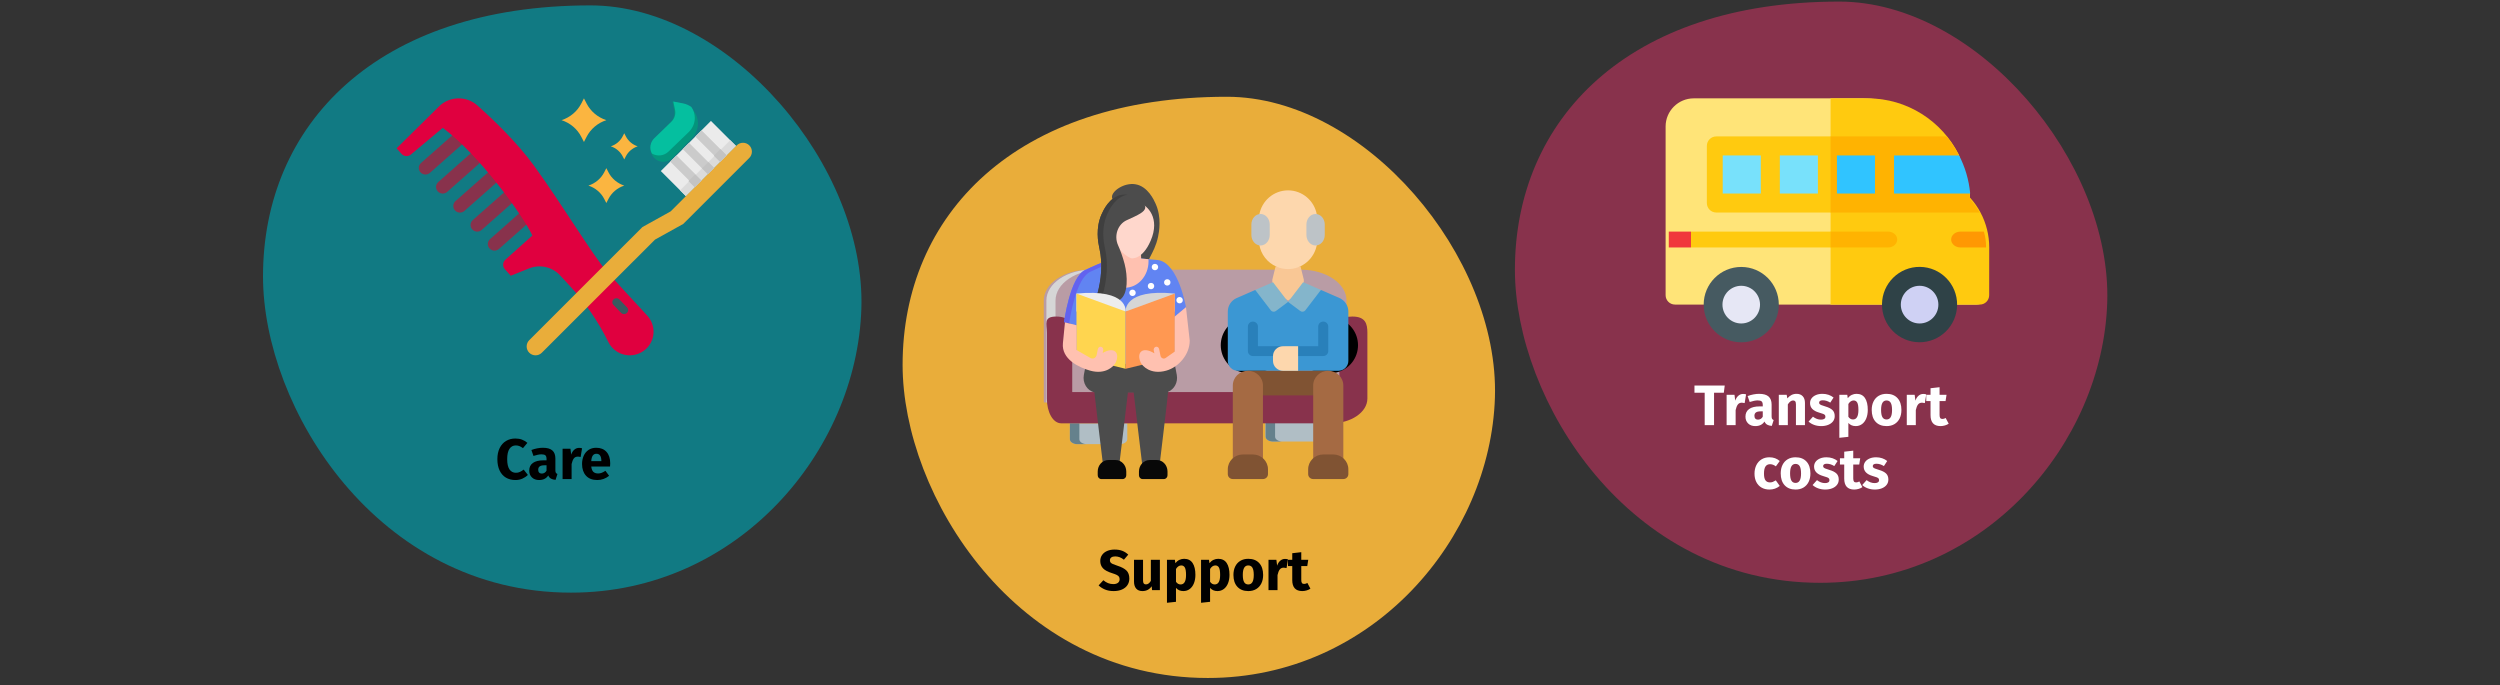 <?xml version="1.0" encoding="UTF-8"?>
<svg xmlns="http://www.w3.org/2000/svg" xmlns:xlink="http://www.w3.org/1999/xlink" width="788px" height="216px" viewBox="0 0 788 216" version="1.1">
  <rect x="0" y="0" width="788" height="216" fill="#333333" stroke="none"/>
  <title>Group 70@2x</title>
  <g id="Page-1" stroke="none" stroke-width="1" fill="none" fill-rule="evenodd">
    <g id="vorlage" transform="translate(-123, -16617)">
      <g id="Group-70" transform="translate(123, 16617.5)">
        <g id="teilstationaere-pflege-kosten">
          <polygon id="Path-Copy" points="0 1.5 786 1.5 786 213.2 0 213.2"></polygon>
          <g id="Group-Copy-3" transform="translate(82.9, 1.2)" fill="#117A83" fill-rule="nonzero">
            <path d="M97.1,185.1 C149.6,185.1 187.1,140.7 188.6,95.7 C190.1,50.7 147.2,0 103.2,0 C35.7,0 0,37.7 0,85.4 C0,126.9 36,185.1 97.1,185.1 Z" id="Path"></path>
          </g>
          <g id="Group-Copy-4" transform="translate(284.5, 30)" fill="#E9AD3A" fill-rule="nonzero">
            <path d="M96.2,183.2 C148.2,183.2 185.3,139.2 186.7,94.8 C188.1,50.4 145.7,0 102.2,0 C35.4,0 0,37.3 0,84.5 C0,125.6 35.7,183.2 96.2,183.2 Z" id="Path"></path>
          </g>
          <g id="Group-Copy-5" transform="translate(477.5, 0)" fill="#88324C" fill-rule="nonzero">
            <path d="M96.2,183.2 C148.2,183.2 185.3,139.2 186.7,94.8 C188.1,50.4 145.7,0 102.2,0 C35.4,0 0,37.3 0,84.5 C0,125.6 35.7,183.2 96.2,183.2 Z" id="Path"></path>
          </g>
          <g id="Group-3-Copy-2" transform="translate(329, 57.5)">
            <g id="Group" transform="translate(0, 27)" fill-rule="nonzero">
              <path d="M95.419,41.866 L0,41.866 L0,9.734 C0,4.358 6.437,0 14.378,0 L81.041,0 C88.982,0 95.419,4.358 95.419,9.734 L95.419,41.866 Z" id="Path" fill="#B99CA5"></path>
              <path d="M18.097,0 L15.218,0 C7.268,0 0.823,4.358 0.823,9.734 L0.823,41.866 L3.702,41.866 L3.702,9.734 C3.702,4.358 10.147,0 18.097,0 Z" id="Path" fill="#D6D6D6"></path>
              <g id="Path" transform="translate(8.226, 48.433)">
                <path d="M15.706,6.567 L2.391,6.567 C1.071,6.567 0,5.87 0,5.009 L0,0 L18.097,0 L18.097,5.009 C18.097,5.87 17.027,6.567 15.706,6.567 Z" fill="#B0BEC5"></path>
                <path d="M2.989,5.009 L2.989,0 L0,0 L0,5.009 C0,5.87 1.071,6.567 2.391,6.567 L5.38,6.567 C4.059,6.567 2.989,5.87 2.989,5.009 Z" fill="#65818C"></path>
              </g>
              <g id="Path" transform="translate(69.919, 47.612)">
                <path d="M15.706,6.567 L2.391,6.567 C1.071,6.567 0,5.89 0,5.054 L0,0.189 L18.097,0.189 L18.097,5.054 C18.097,5.89 17.026,6.567 15.706,6.567 Z" fill="#B0BEC5"></path>
                <path d="M15.706,6.378 L2.391,6.378 C1.071,6.378 0,5.701 0,4.865 L0,0 L18.097,0 L18.097,4.865 C18.097,5.701 17.026,6.378 15.706,6.378 Z" fill="#B0BEC5"></path>
                <path d="M2.989,5.054 L2.989,0.189 L0,0.189 L0,5.054 C0,5.89 1.071,6.567 2.391,6.567 L5.38,6.567 C4.059,6.567 2.989,5.89 2.989,5.054 Z" fill="#65818C"></path>
              </g>
              <path d="M97.269,14.776 C93.145,14.776 93.16,16.489 93.16,19.291 L93.16,38.587 L8.966,38.587 L8.966,19.85 C8.966,17.048 8.056,14.776 3.932,14.776 C-0.193,14.776 0.975,17.048 0.975,19.85 L0.975,40.628 C0.975,44.939 2.893,48.433 5.516,48.433 L90.514,48.433 C96.857,48.433 102,44.939 102,40.628 L102,19.85 C102,17.048 101.394,14.776 97.269,14.776 Z" id="Path" fill="#88324C"></path>
            </g>
            <g id="Group" transform="translate(6, 0)" fill-rule="nonzero">
              <path d="M21.235,8.058 C17.716,6.461 15.579,5.492 15.499,4.14 C15.388,2.248 19.298,-0.511 22.892,0.082 C26.814,0.729 28.761,5.107 29.264,6.239 C31.216,10.629 30.337,15.117 30.029,16.594 C28.809,22.435 25.586,24.362 26.587,27.649 C27.305,30.006 29.438,30.58 29.136,31.847 C28.781,33.342 25.367,34.443 23.401,33.107 C20.829,31.358 21.04,25.642 21.999,21.912 C23.625,15.592 27.886,13.083 26.843,10.717 C26.337,9.573 25.209,9.862 21.235,8.058 L21.235,8.058 Z" id="Path" fill="#4C4C4C"></path>
              <path d="M35.918,60.156 L32.738,43.38 L9.802,43.617 L6.634,60.147 C6.141,62.724 7.692,65.161 9.947,65.652 C9.94,65.956 12.727,89 12.727,89 L17.731,89 C17.731,89 20.513,66.018 20.51,65.744 L22.338,65.744 C22.327,66.08 25.094,89 25.094,89 L30.451,89 C30.451,89 33.224,65.898 33.192,65.477 C35.117,64.726 36.363,62.5 35.918,60.156 Z" id="Path" fill="#4C4C4C"></path>
              <path d="M38.819,38.84 C38.819,38.84 36.479,25.032 30.096,23.979 L17.388,22.823 C17.388,22.823 12.576,24.474 7.011,27.116 C2.219,29.391 0.394,43.546 0.394,43.546 L8.891,45.693 L8.816,56.673 L33.33,56.673 L33.179,43.546 L38.819,38.84 Z" id="Path" fill="#6184F2"></path>
              <path d="M17.584,22.841 L17.388,22.823 C17.388,22.823 12.576,24.474 7.011,27.116 C2.219,29.391 0.394,43.546 0.394,43.546 L2.007,43.954 C2.233,42.339 4.12,29.824 8.601,27.697 C12.353,25.915 15.761,24.585 17.584,23.907 L17.584,22.841 L17.584,22.841 Z" id="Path" fill="#6262EF"></path>
              <g id="Oval" transform="translate(20.97, 25.172)" fill="#FFFFFF">
                <circle cx="11.953" cy="5.837" r="1"></circle>
                <circle cx="6.83" cy="6.998" r="1"></circle>
                <circle cx="8.067" cy="1" r="1"></circle>
                <circle cx="1" cy="9.126" r="1"></circle>
                <circle cx="15.84" cy="11.448" r="1"></circle>
              </g>
              <path d="M24.695,23.487 L24.381,16.301 L17.012,16.301 L16.412,23.172 C15.503,23.505 14.018,24.067 12.206,24.816 C12.33,29.164 15.56,32.652 19.542,32.689 C23.682,32.727 27.013,28.948 27.013,24.414 L27.013,23.699 L24.695,23.487 Z" id="Path" fill="#FFC1B0"></path>
              <path d="M21.524,23.401 C21.524,23.401 15.583,21.254 16.486,13.906 C17.398,6.476 21.825,5.237 24.231,5.98 C26.637,6.723 30.786,10.693 27.69,17.869 C24.983,24.144 21.524,23.401 21.524,23.401 L21.524,23.401 Z" id="Path" fill="#FFD7CC"></path>
              <path d="M20.245,11.361 C23.764,9.764 25.901,8.794 25.98,7.443 C26.092,5.551 22.182,2.791 18.588,3.384 C14.666,4.032 12.719,8.41 12.216,9.542 C10.264,13.932 11.143,18.419 11.451,19.897 C11.484,20.054 11.518,20.211 11.552,20.367 C12.599,25.148 12.138,30.089 10.856,34.801 C10.822,34.927 10.814,35.044 10.839,35.15 C11.195,36.644 16.113,37.745 18.079,36.409 C20.651,34.66 20.44,28.945 19.48,25.214 C18.911,23.001 18.147,20.966 17.394,19.254 C16.079,16.267 17.33,12.685 20.127,11.414 C20.166,11.397 20.205,11.379 20.245,11.361 Z" id="Path" fill="#4C4C4C"></path>
              <path d="M12.606,35.15 C12.581,35.044 12.588,34.927 12.622,34.801 C13.905,30.089 14.366,25.148 13.319,20.367 C13.284,20.211 13.251,20.054 13.218,19.897 C12.909,18.419 12.031,13.932 13.982,9.542 C14.486,8.41 16.433,4.032 20.355,3.384 C20.406,3.376 20.457,3.371 20.508,3.364 C19.874,3.281 19.226,3.279 18.588,3.384 C14.666,4.032 12.719,8.41 12.216,9.542 C10.264,13.932 11.143,18.419 11.451,19.897 C11.484,20.054 11.518,20.211 11.552,20.367 C12.599,25.148 12.138,30.089 10.856,34.801 C10.822,34.927 10.814,35.044 10.839,35.15 C11.116,36.313 14.16,37.238 16.421,36.96 C14.591,36.766 12.815,36.026 12.606,35.15 Z" id="Path" fill="#3F3F3F"></path>
              <g id="Path" transform="translate(4.304, 34.291)">
                <g id="Group" transform="translate(0, 0.015)">
                  <path d="M15.493,5.882 C15.493,5.882 16.543,-1.353 0,0.225 L0,5.882 L15.493,5.882 Z" id="Path" fill="#EDEDED"></path>
                  <polygon id="Path" fill="#FFD54F" points="15.493 23.937 0 20.166 0 0.225 15.493 5.882"></polygon>
                </g>
                <g id="Group" transform="translate(15.493, 0)">
                  <path d="M0.007,5.897 C0.007,5.897 -0.812,-1.397 15.5,0.239 L15.5,5.897 L0.007,5.897 Z" id="Path" fill="#D6D6D6"></path>
                  <polygon id="Path" fill="#FF9852" points="0.007 23.952 15.5 20.18 15.5 0.24 0.007 5.897"></polygon>
                </g>
              </g>
              <path d="M38.819,38.84 L35.296,41.78 L35.285,52.82 L32.389,54.843 C32.077,55.061 31.684,55.082 31.353,54.901 C31.348,54.899 31.343,54.896 31.338,54.893 C31.056,54.739 30.853,54.453 30.784,54.116 L30.357,52.028 C30.255,51.532 29.816,51.21 29.358,51.297 C28.864,51.392 28.545,51.924 28.662,52.458 L28.861,53.371 C25.054,51.033 23.128,53.144 24.547,56.26 C25.045,57.354 27.668,60.223 32.631,58.82 C36.429,57.746 40,53.804 40,49.351 L38.819,38.84 Z" id="Path" fill="#FFC1B0"></path>
              <path d="M12.563,53.252 L12.736,52.458 C12.853,51.924 12.534,51.392 12.039,51.298 C11.582,51.21 11.142,51.532 11.041,52.028 L10.666,53.864 C10.578,54.291 10.32,54.652 9.963,54.849 C9.957,54.852 9.951,54.856 9.946,54.859 C9.563,55.07 9.111,55.065 8.731,54.847 L4.304,52.312 L4.304,44.534 L0.676,43.617 L0.031,50.177 C-0.459,55.159 4.948,57.79 8.59,58.82 C13.553,60.224 16.176,57.354 16.674,56.261 C18.067,53.201 16.233,51.113 12.563,53.252 L12.563,53.252 Z" id="Path" fill="#FFC1B0"></path>
            </g>
            <g id="Group-2" transform="translate(58, 2)">
              <polygon id="Rectangle-path" fill="#88324C" fill-rule="nonzero" points="8.261 62.873 30.565 62.873 30.565 72.8 8.261 72.8"></polygon>
              <polygon id="Shape" fill="#F9C795" fill-rule="nonzero" points="22.932 23.991 23.957 28.127 23.957 31.436 19 34.745 14.043 31.436 14.043 28.127 15.068 23.991"></polygon>
              <path d="M28.087,17.062 C27.326,21.53 23.494,24.802 19,24.818 C17.74,24.819 16.494,24.555 15.341,24.043 C12.472,22.799 10.428,20.169 9.913,17.062 C11.554,16.98 12.844,15.617 12.85,13.96 L12.85,10.857 C12.836,9.203 11.55,7.845 9.913,7.755 C10.659,3.278 14.501,0 19,0 C23.499,0 27.341,3.278 28.087,7.755 C26.446,7.836 25.156,9.2 25.15,10.857 L25.15,13.96 C25.156,15.617 26.446,16.98 28.087,17.062 Z" id="Shape" fill="#FDD7AD" fill-rule="nonzero"></path>
              <path d="M13.217,10.755 L13.217,14.064 C13.212,15.832 11.999,17.286 10.456,17.373 L10.326,17.373 C8.731,17.367 7.44,15.889 7.435,14.064 L7.435,10.755 C7.44,8.929 8.731,7.451 10.326,7.445 L10.456,7.445 C11.995,7.541 13.204,8.99 13.217,10.755 Z" id="Shape" fill="#BDC3C7" fill-rule="nonzero"></path>
              <path d="M30.565,10.755 L30.565,14.064 C30.56,15.889 29.269,17.367 27.674,17.373 L27.544,17.373 C26.001,17.286 24.788,15.832 24.783,14.064 L24.783,10.755 C24.788,8.987 26.001,7.533 27.544,7.445 L27.674,7.445 C29.266,7.459 30.553,8.933 30.565,10.755 Z" id="Shape" fill="#BDC3C7" fill-rule="nonzero"></path>
              <line x1="8.261" y1="48.809" x2="6.609" y2="48.809" id="Shape" stroke="#000000" stroke-width="17.655" stroke-linecap="round" stroke-linejoin="round"></line>
              <line x1="30.565" y1="48.809" x2="32.217" y2="48.809" id="Shape" stroke="#000000" stroke-width="17.655" stroke-linecap="round" stroke-linejoin="round"></line>
              <path d="M17.417,56.875 L3.167,56.875 C1.42,56.87 0.005,55.484 0,53.773 L0,38.184 C0.004,36.347 1.107,34.684 2.818,33.934 L8.645,31.39 L19,35.159 L29.355,31.39 L35.182,33.934 C36.893,34.684 37.996,36.347 38,38.184 L38,53.773 C37.995,55.484 36.58,56.87 34.833,56.875 L17.417,56.875 Z" id="Shape" fill="#3B97D3" fill-rule="nonzero"></path>
              <polygon id="Shape" fill="#805333" fill-rule="nonzero" points="26.917 64.631 11.083 64.631 6.333 56.875 31.667 56.875"></polygon>
              <path d="M17.417,52.222 L7.917,52.222 C7.042,52.222 6.333,51.527 6.333,50.67 L6.333,42.915 C6.333,42.058 7.042,41.364 7.917,41.364 C8.791,41.364 9.5,42.058 9.5,42.915 L9.5,49.119 L17.417,49.119 C18.291,49.119 19,49.814 19,50.67 C19,51.527 18.291,52.222 17.417,52.222 Z" id="Shape" fill="#2980BA" fill-rule="nonzero"></path>
              <path d="M30.083,52.222 L22.167,52.222 C21.292,52.222 20.583,51.527 20.583,50.67 C20.583,49.814 21.292,49.119 22.167,49.119 L28.5,49.119 L28.5,42.915 C28.5,42.058 29.209,41.364 30.083,41.364 C30.958,41.364 31.667,42.058 31.667,42.915 L31.667,50.67 C31.667,51.527 30.958,52.222 30.083,52.222 Z" id="Shape" fill="#2980BA" fill-rule="nonzero"></path>
              <path d="M22.167,49.119 L22.167,56.875 L17.417,56.875 C15.67,56.87 14.255,55.484 14.25,53.773 L14.25,52.222 C14.255,50.51 15.67,49.124 17.417,49.119 L22.167,49.119 Z" id="Shape" fill="#FDD7AD" fill-rule="nonzero"></path>
              <path d="M11.083,61.528 L11.083,85.99 C10.217,85.219 9.087,84.793 7.917,84.795 L4.75,84.795 C3.579,84.793 2.45,85.219 1.583,85.99 L1.583,61.528 C1.583,58.958 3.71,56.875 6.333,56.875 C8.957,56.875 11.083,58.958 11.083,61.528 Z" id="Shape" fill="#A56A43" fill-rule="nonzero"></path>
              <path d="M36.417,61.528 L36.417,85.99 C35.55,85.219 34.421,84.793 33.25,84.795 L30.083,84.795 C28.913,84.793 27.783,85.219 26.917,85.99 L26.917,61.528 C26.917,58.958 29.043,56.875 31.667,56.875 C34.29,56.875 36.417,58.958 36.417,61.528 Z" id="Shape" fill="#A56A43" fill-rule="nonzero"></path>
              <path d="M12.667,87.898 L12.667,89.449 C12.667,90.306 11.958,91 11.083,91 L1.583,91 C0.709,91 0,90.306 0,89.449 L0,87.898 C0.01,85.332 2.131,83.254 4.75,83.244 L7.917,83.244 C10.536,83.254 12.657,85.332 12.667,87.898 Z" id="Shape" fill="#805333" fill-rule="nonzero"></path>
              <path d="M38,87.898 L38,89.449 C38,90.306 37.291,91 36.417,91 L26.917,91 C26.042,91 25.333,90.306 25.333,89.449 L25.333,87.898 C25.343,85.332 27.464,83.254 30.083,83.244 L33.25,83.244 C35.869,83.254 37.99,85.332 38,87.898 Z" id="Shape" fill="#805333" fill-rule="nonzero"></path>
              <path d="M19,35.159 L15.152,38.029 C14.658,38.401 13.95,38.31 13.569,37.827 L8.645,31.39 L14.25,28.955 L19,35.159 Z" id="Shape" fill="#84B5CB" fill-rule="nonzero"></path>
              <path d="M29.355,31.39 L24.431,37.827 C24.05,38.31 23.342,38.401 22.848,38.029 L19,35.159 L23.75,28.955 L29.355,31.39 Z" id="Shape" fill="#84B5CB" fill-rule="nonzero"></path>
            </g>
            <path d="M26,90.6 L26,91.8 C26,92.463 25.496,93 24.875,93 L18.125,93 C17.504,93 17,92.463 17,91.8 L17,90.6 C17.007,88.615 18.514,87.007 20.375,87 L22.625,87 C24.486,87.007 25.993,88.615 26,90.6 Z" id="Shape-Copy" fill="#080808" fill-rule="nonzero"></path>
            <path d="M39,90.6 L39,91.8 C39,92.463 38.496,93 37.875,93 L31.125,93 C30.504,93 30,92.463 30,91.8 L30,90.6 C30.007,88.615 31.514,87.007 33.375,87 L35.625,87 C37.486,87.007 38.993,88.615 39,90.6 Z" id="Shape-Copy-2" fill="#080808" fill-rule="nonzero"></path>
          </g>
          <g id="hair-comb-copy-2" transform="translate(125, 30.5)" fill-rule="nonzero">
            <g id="Group" transform="translate(7, 10)" fill="#88324C">
              <path d="M37,27.091 L25.267,37.471 C24.4,38.236 23.069,38.163 22.294,37.307 C21.92,36.896 21.728,36.355 21.759,35.803 C21.789,35.252 22.041,34.735 22.457,34.367 L34.19,23.987 L37,27.091 Z" id="Path"></path>
              <path d="M31.56,21.094 L19.828,31.473 C19.411,31.842 18.864,32.032 18.305,32.002 C17.747,31.971 17.224,31.723 16.851,31.312 C16.074,30.455 16.148,29.139 17.015,28.372 L28.75,17.992 L31.56,21.094 Z" id="Path"></path>
              <path d="M26.122,15.1 L14.39,25.48 C13.523,26.247 12.19,26.174 11.414,25.318 C10.637,24.461 10.711,23.145 11.578,22.378 L23.31,11.998 L26.122,15.1 Z" id="Path"></path>
              <path d="M20.683,9.099 L8.953,19.479 C8.086,20.246 6.753,20.173 5.977,19.317 C5.2,18.461 5.274,17.144 6.14,16.377 L17.873,5.997 L20.683,9.099 Z" id="Path"></path>
              <path d="M15.245,3.101 L3.514,13.481 C3.098,13.85 2.55,14.04 1.992,14.01 C1.434,13.979 0.911,13.731 0.538,13.32 C-0.239,12.463 -0.166,11.147 0.701,10.38 L12.434,0 L15.245,3.101 Z" id="Path"></path>
            </g>
            <path d="M79.013,68.476 C74.801,63.926 69.195,57.862 66.56,54.917 C62.038,49.853 52.114,33.308 43.247,21.13 C38.063,14.009 30.702,6.91 25.483,2.247 C21.997,-0.862 16.695,-0.729 13.368,2.55 L0,15.749 L1.574,17.504 C2.334,18.352 3.629,18.446 4.503,17.716 L14.559,9.297 C25.708,17.521 39.443,36.274 42.804,43.232 L34.291,50.859 C33.873,51.233 33.621,51.758 33.591,52.317 C33.56,52.877 33.753,53.426 34.127,53.843 L35.985,55.918 L41.76,53.6 C45.169,52.237 49.065,53.117 51.558,55.812 L54.643,59.158 C59.508,64.431 63.588,70.378 66.757,76.815 C67.781,78.882 69.697,80.365 71.954,80.839 C74.211,81.313 76.561,80.726 78.33,79.245 C79.896,77.937 80.856,76.044 80.985,74.007 C81.114,71.971 80.401,69.971 79.013,68.476 Z" id="Path" fill="#E0003F"></path>
            <path d="M71.702,68 C71.339,68 70.993,67.855 70.748,67.599 L68.364,65.115 C68.037,64.789 67.919,64.318 68.056,63.885 C68.194,63.452 68.564,63.124 69.025,63.028 C69.486,62.933 69.964,63.084 70.275,63.425 L72.656,65.905 C73.006,66.269 73.098,66.798 72.891,67.252 C72.684,67.706 72.218,68 71.702,68 L71.702,68 Z" id="Path" fill="#385B60"></path>
          </g>
          <g id="van-copy-2" transform="translate(525, 30.5)" fill-rule="nonzero">
            <path d="M94.759,29.545 C94.81,30.117 94.847,30.694 94.869,31.275 C97.502,34.121 99.377,37.609 100.314,41.364 C100.765,43.166 101,45.027 101,46.91 L101,47.273 L100.988,62.049 C100.986,63.68 99.663,65 98.029,65 L2.959,65 C1.326,65 0,63.678 0,62.045 L0,8.864 C0,3.977 3.983,0 8.877,0 L62.348,0 C74.912,0 85.921,7.182 91.332,17.727 L94.759,29.545 Z" id="Path" fill="#FFE478"></path>
            <path d="M102,46.91 L102,47.273 L101.988,62.049 C101.986,63.68 100.676,65 99.059,65 L52,65 L52,0 L63.73,0 C76.17,0 87.07,7.182 92.428,17.727 L95.82,29.545 C95.871,30.117 95.908,30.694 95.93,31.275 C98.537,34.121 100.393,37.609 101.32,41.364 C101.768,43.166 102,45.027 102,46.91 Z" id="Path" fill="#FFCA0F"></path>
            <g id="Group" transform="translate(12, 53.003)">
              <ellipse id="Oval" fill="#465A61" cx="11.84" cy="12.017" rx="11.84" ry="11.879"></ellipse>
              <ellipse id="Oval" fill="#E6E7F5" cx="11.84" cy="12.017" rx="5.919" ry="5.939"></ellipse>
              <ellipse id="Oval" fill="#2F4247" transform="translate(68.044, 11.997) rotate(-89.427) translate(-68.044, -11.997) " cx="68.044" cy="11.997" rx="11.879" ry="11.84"></ellipse>
              <path d="M68.056,17.957 C64.792,17.957 62.137,15.292 62.137,12.017 C62.137,8.742 64.792,6.078 68.056,6.078 C71.32,6.078 73.976,8.742 73.976,12.017 C73.976,15.292 71.32,17.957 68.056,17.957 Z" id="Path" fill="#CFD1F4"></path>
            </g>
            <path d="M92.388,17.997 C91.302,15.852 89.991,13.843 88.486,12 L15.962,12 C14.327,12 13,13.343 13,14.999 L13,32.99 C13,34.647 14.327,35.988 15.962,35.988 L33.536,35.988 C33.601,35.994 33.667,36 33.734,36 C33.801,36 33.866,35.994 33.931,35.988 L99,35.988 C98.141,34.467 97.112,33.041 95.929,31.746 C95.907,31.156 95.87,30.573 95.819,29.991 L92.388,17.997 Z" id="Path" fill="#FFCA0F"></path>
            <path d="M99,36 L52,36 L52,12 L88.594,12 C90.084,13.844 91.381,15.854 92.456,18 L95.851,30 C95.902,30.582 95.939,31.166 95.961,31.756 C97.131,33.052 98.15,34.478 99,36 Z" id="Path" fill="#FFB301"></path>
            <path d="M96,30 L72,30 L72,18 L92.509,18 C93.435,19.797 94.2,21.69 94.785,23.661 C95.39,25.698 95.802,27.818 96,30 Z" id="Path" fill="#30C4FF"></path>
            <polygon id="Path" fill="#78E1FB" points="18 18 30 18 30 30 18 30"></polygon>
            <polygon id="Path" fill="#78E1FB" points="36 18 48 18 48 30 36 30"></polygon>
            <polygon id="Path" fill="#30C4FF" points="54 18 66 18 66 30 54 30"></polygon>
            <path d="M101,46.693 L101,47 L92.946,47 C91.32,47 90,45.882 90,44.5 C90,43.12 91.32,42 92.946,42 L100.317,42 C100.766,43.525 101,45.1 101,46.693 Z" id="Path" fill="#FF9803"></path>
            <polygon id="Path" fill="#F0373C" points="1 42 8 42 8 47 1 47"></polygon>
            <path d="M69.057,42 L8,42 L8,47 L69.057,47 C70.682,47 72,45.881 72,44.5 C72,43.119 70.682,42 69.057,42 Z" id="Path" fill="#FFCA0F"></path>
            <path d="M73,44.5 C73,45.88 71.715,47 70.128,47 L52,47 L52,42 L70.128,42 C71.715,42 73,43.12 73,44.5 Z" id="Path" fill="#FFB301"></path>
          </g>
          <g id="toothbrush-copy-2" transform="translate(166, 30.5)" fill-rule="nonzero">
            <polygon id="Path" fill="#EBEBEB" transform="translate(54.143, 18.969) rotate(-45) translate(-54.143, -18.969) " points="42.972 13.371 65.314 13.371 65.314 24.566 42.972 24.566"></polygon>
            <polygon id="Path" fill="#DBDBDB" transform="translate(57.177, 22.004) rotate(-45) translate(-57.177, -22.004) " points="46.007 20.698 68.348 20.698 68.348 23.309 46.007 23.309"></polygon>
            <polygon id="Path" fill="#DBDBDB" points="63 17.923 60.923 20 59 18.075 61.075 16"></polygon>
            <path d="M70.179,18.782 L49.372,39.578 L40.454,44.529 L4.784,80.18 C3.69,81.273 1.915,81.273 0.821,80.18 C0.295,79.654 0,78.942 0,78.199 C0,77.456 0.295,76.744 0.821,76.218 L36.491,40.568 L45.408,35.617 L66.216,14.82 C66.741,14.295 67.454,14 68.197,14 C68.941,14 69.654,14.295 70.179,14.82 C70.705,15.346 71,16.058 71,16.801 C71,17.544 70.705,18.256 70.179,18.782 Z" id="Path" fill="#E9AD3A"></path>
            <polygon id="Path" fill="#CBCBCB" transform="translate(58.085, 15.011) rotate(-45) translate(-58.085, -15.011) " points="56.688 9.426 59.481 9.426 59.481 20.596 56.688 20.596"></polygon>
            <polygon id="Path" fill="#C3C3C3" points="63 17.923 60.923 20 59 18.075 61.075 16"></polygon>
            <polygon id="Path" fill="#CBCBCB" transform="translate(54.135, 18.96) rotate(-45) translate(-54.135, -18.96) " points="52.738 13.375 55.531 13.375 55.531 24.546 52.738 24.546"></polygon>
            <polygon id="Path" fill="#CBCBCB" transform="translate(50.185, 22.909) rotate(-45) translate(-50.185, -22.909) " points="48.788 17.324 51.581 17.324 51.581 28.495 48.788 28.495"></polygon>
            <polygon id="Path" fill="#C3C3C3" transform="translate(57.157, 21.967) rotate(-45) translate(-57.157, -21.967) " points="55.76 20.673 58.554 20.673 58.554 23.26 55.76 23.26"></polygon>
            <polygon id="Path" fill="#C3C3C3" points="55 25.925 52.925 28 51 26.077 53.077 24"></polygon>
            <path d="M54,7.907 C54.003,9.612 53.34,11.249 52.158,12.453 L45.958,18.788 C45.043,19.718 43.751,20.151 42.475,19.953 C41.198,19.756 40.089,18.952 39.485,17.786 C38.631,16.147 38.925,14.129 40.211,12.816 L45.384,7.53 C46.361,6.533 46.785,5.103 46.515,3.72 L45.982,1 L48.943,1.604 C51.883,2.205 54,4.843 54,7.907 L54,7.907 Z" id="Path" fill="#04957C"></path>
            <path d="M53,6.177 C53.002,7.843 52.315,9.442 51.092,10.619 L44.668,16.812 C43.295,18.136 41.161,18.381 39.502,17.407 C38.617,15.805 38.922,13.833 40.254,12.549 L45.613,7.382 C46.624,6.408 47.063,5.01 46.784,3.658 L46.232,1 L49.298,1.59 C50.252,1.773 51.151,2.161 51.928,2.724 C52.628,3.749 53.001,4.95 53,6.177 L53,6.177 Z" id="Path" fill="#05BF9F"></path>
            <g id="Group" transform="translate(11, 0)" fill="#FBB540">
              <path d="M7.059,0 L6.232,1.611 C4.954,4.101 2.712,5.995 0,6.875 C2.712,7.755 4.954,9.649 6.232,12.139 L7.059,13.75 L7.886,12.139 C9.164,9.649 11.406,7.755 14.118,6.875 C11.406,5.995 9.164,4.101 7.886,1.611 L7.059,0 Z" id="Path"></path>
              <path d="M14.118,22 L13.456,23.289 C12.433,25.281 10.64,26.796 8.471,27.5 C10.64,28.204 12.433,29.719 13.456,31.711 L14.118,33 L14.779,31.711 C15.802,29.719 17.595,28.204 19.765,27.5 C17.595,26.796 15.802,25.281 14.779,23.289 L14.118,22 Z" id="Path"></path>
              <path d="M19.765,11 L19.268,11.967 C18.501,13.461 17.156,14.597 15.529,15.125 C17.156,15.653 18.501,16.789 19.268,18.283 L19.765,19.25 L20.261,18.283 C21.028,16.789 22.373,15.653 24,15.125 C22.373,14.597 21.028,13.461 20.261,11.967 L19.765,11 Z" id="Path"></path>
            </g>
          </g>
        </g>
        <g id="Care" transform="translate(156.77, 137.72)" fill="#000000" fill-rule="nonzero">
          <path d="M5.67,0 C6.45,0 7.143,0.114 7.749,0.342 C8.355,0.57 8.928,0.912 9.468,1.368 L8.064,3.042 C7.692,2.754 7.326,2.538 6.966,2.394 C6.606,2.25 6.222,2.178 5.814,2.178 C4.974,2.178 4.311,2.532 3.825,3.24 C3.339,3.948 3.096,5.04 3.096,6.516 C3.096,7.968 3.339,9.045 3.825,9.747 C4.311,10.449 4.986,10.8 5.85,10.8 C6.306,10.8 6.72,10.713 7.092,10.539 C7.464,10.365 7.866,10.116 8.298,9.792 L9.612,11.484 C9.144,11.952 8.577,12.336 7.911,12.636 C7.245,12.936 6.51,13.086 5.706,13.086 C4.554,13.086 3.552,12.834 2.7,12.33 C1.848,11.826 1.185,11.079 0.711,10.089 C0.237,9.099 0,7.908 0,6.516 C0,5.16 0.243,3.99 0.729,3.006 C1.215,2.022 1.887,1.275 2.745,0.765 C3.603,0.255 4.578,0 5.67,0 Z" id="Path"></path>
          <path d="M18.288,10.008 C18.288,10.368 18.339,10.632 18.441,10.8 C18.543,10.968 18.708,11.094 18.936,11.178 L18.342,13.032 C17.754,12.984 17.274,12.855 16.902,12.645 C16.53,12.435 16.242,12.102 16.038,11.646 C15.414,12.606 14.454,13.086 13.158,13.086 C12.21,13.086 11.454,12.81 10.89,12.258 C10.326,11.706 10.044,10.986 10.044,10.098 C10.044,9.054 10.428,8.256 11.196,7.704 C11.964,7.152 13.074,6.876 14.526,6.876 L15.498,6.876 L15.498,6.462 C15.498,5.898 15.378,5.511 15.138,5.301 C14.898,5.091 14.478,4.986 13.878,4.986 C13.566,4.986 13.188,5.031 12.744,5.121 C12.3,5.211 11.844,5.334 11.376,5.49 L10.728,3.618 C11.328,3.39 11.943,3.216 12.573,3.096 C13.203,2.976 13.788,2.916 14.328,2.916 C15.696,2.916 16.698,3.198 17.334,3.762 C17.97,4.326 18.288,5.172 18.288,6.3 L18.288,10.008 Z M13.986,11.052 C14.634,11.052 15.138,10.746 15.498,10.134 L15.498,8.442 L14.796,8.442 C14.148,8.442 13.665,8.556 13.347,8.784 C13.029,9.012 12.87,9.366 12.87,9.846 C12.87,10.23 12.969,10.527 13.167,10.737 C13.365,10.947 13.638,11.052 13.986,11.052 Z" id="Shape"></path>
          <path d="M25.74,2.952 C26.088,2.952 26.406,2.994 26.694,3.078 L26.244,5.832 C25.884,5.748 25.596,5.706 25.38,5.706 C24.816,5.706 24.387,5.901 24.093,6.291 C23.799,6.681 23.568,7.266 23.4,8.046 L23.4,12.78 L20.556,12.78 L20.556,3.222 L23.04,3.222 L23.274,5.076 C23.49,4.416 23.817,3.897 24.255,3.519 C24.693,3.141 25.188,2.952 25.74,2.952 Z" id="Path"></path>
          <path d="M35.568,7.812 C35.568,8.208 35.55,8.55 35.514,8.838 L29.592,8.838 C29.688,9.642 29.916,10.206 30.276,10.53 C30.636,10.854 31.134,11.016 31.77,11.016 C32.154,11.016 32.526,10.947 32.886,10.809 C33.246,10.671 33.636,10.458 34.056,10.17 L35.226,11.754 C34.11,12.642 32.868,13.086 31.5,13.086 C29.952,13.086 28.764,12.63 27.936,11.718 C27.108,10.806 26.694,9.582 26.694,8.046 C26.694,7.074 26.868,6.201 27.216,5.427 C27.564,4.653 28.074,4.041 28.746,3.591 C29.418,3.141 30.222,2.916 31.158,2.916 C32.538,2.916 33.618,3.348 34.398,4.212 C35.178,5.076 35.568,6.276 35.568,7.812 Z M32.778,7.002 C32.754,5.538 32.238,4.806 31.23,4.806 C30.738,4.806 30.357,4.986 30.087,5.346 C29.817,5.706 29.652,6.3 29.592,7.128 L32.778,7.128 L32.778,7.002 Z" id="Shape"></path>
        </g>
        <g id="Support" transform="translate(346.281, 172.72)" fill="#000000" fill-rule="nonzero">
          <path d="M5.022,0 C5.958,0 6.771,0.132 7.461,0.396 C8.151,0.66 8.778,1.062 9.342,1.602 L7.974,3.204 C7.122,2.508 6.21,2.16 5.238,2.16 C4.722,2.16 4.314,2.265 4.014,2.475 C3.714,2.685 3.564,2.988 3.564,3.384 C3.564,3.66 3.63,3.885 3.762,4.059 C3.894,4.233 4.128,4.398 4.464,4.554 C4.8,4.71 5.304,4.896 5.976,5.112 C7.248,5.52 8.184,6.021 8.784,6.615 C9.384,7.209 9.684,8.052 9.684,9.144 C9.684,9.924 9.486,10.611 9.09,11.205 C8.694,11.799 8.124,12.261 7.38,12.591 C6.636,12.921 5.754,13.086 4.734,13.086 C3.714,13.086 2.811,12.924 2.025,12.6 C1.239,12.276 0.564,11.844 -5.68434189e-14,11.304 L1.494,9.666 C1.974,10.074 2.469,10.38 2.979,10.584 C3.489,10.788 4.044,10.89 4.644,10.89 C5.256,10.89 5.739,10.755 6.093,10.485 C6.447,10.215 6.624,9.84 6.624,9.36 C6.624,9.048 6.558,8.787 6.426,8.577 C6.294,8.367 6.066,8.178 5.742,8.01 C5.418,7.842 4.95,7.662 4.338,7.47 C2.958,7.05 1.977,6.534 1.395,5.922 C0.813,5.31 0.522,4.536 0.522,3.6 C0.522,2.88 0.714,2.247 1.098,1.701 C1.482,1.155 2.016,0.735 2.7,0.441 C3.384,0.147 4.158,0 5.022,0 Z" id="Path"></path>
          <path d="M19.314,12.78 L16.848,12.78 L16.722,11.574 C16.026,12.582 15.06,13.086 13.824,13.086 C12.948,13.086 12.285,12.822 11.835,12.294 C11.385,11.766 11.16,11.028 11.16,10.08 L11.16,3.222 L14.004,3.222 L14.004,9.72 C14.004,10.188 14.079,10.515 14.229,10.701 C14.379,10.887 14.61,10.98 14.922,10.98 C15.522,10.98 16.038,10.608 16.47,9.864 L16.47,3.222 L19.314,3.222 L19.314,12.78 Z" id="Path"></path>
          <path d="M26.946,2.916 C28.146,2.916 29.04,3.36 29.628,4.248 C30.216,5.136 30.51,6.378 30.51,7.974 C30.51,8.958 30.357,9.837 30.051,10.611 C29.745,11.385 29.304,11.991 28.728,12.429 C28.152,12.867 27.48,13.086 26.712,13.086 C25.752,13.086 24.978,12.756 24.39,12.096 L24.39,16.47 L21.546,16.776 L21.546,3.222 L24.048,3.222 L24.192,4.284 C24.564,3.816 24.99,3.471 25.47,3.249 C25.95,3.027 26.442,2.916 26.946,2.916 Z M25.848,10.998 C26.988,10.998 27.558,10.002 27.558,8.01 C27.558,6.882 27.432,6.099 27.18,5.661 C26.928,5.223 26.55,5.004 26.046,5.004 C25.722,5.004 25.419,5.1 25.137,5.292 C24.855,5.484 24.606,5.76 24.39,6.12 L24.39,10.152 C24.774,10.716 25.26,10.998 25.848,10.998 Z" id="Shape"></path>
          <path d="M37.692,2.916 C38.892,2.916 39.786,3.36 40.374,4.248 C40.962,5.136 41.256,6.378 41.256,7.974 C41.256,8.958 41.103,9.837 40.797,10.611 C40.491,11.385 40.05,11.991 39.474,12.429 C38.898,12.867 38.226,13.086 37.458,13.086 C36.498,13.086 35.724,12.756 35.136,12.096 L35.136,16.47 L32.292,16.776 L32.292,3.222 L34.794,3.222 L34.938,4.284 C35.31,3.816 35.736,3.471 36.216,3.249 C36.696,3.027 37.188,2.916 37.692,2.916 Z M36.594,10.998 C37.734,10.998 38.304,10.002 38.304,8.01 C38.304,6.882 38.178,6.099 37.926,5.661 C37.674,5.223 37.296,5.004 36.792,5.004 C36.468,5.004 36.165,5.1 35.883,5.292 C35.601,5.484 35.352,5.76 35.136,6.12 L35.136,10.152 C35.52,10.716 36.006,10.998 36.594,10.998 Z" id="Shape"></path>
          <path d="M47.178,2.916 C48.642,2.916 49.788,3.363 50.616,4.257 C51.444,5.151 51.858,6.402 51.858,8.01 C51.858,9.03 51.669,9.921 51.291,10.683 C50.913,11.445 50.373,12.036 49.671,12.456 C48.969,12.876 48.138,13.086 47.178,13.086 C45.726,13.086 44.583,12.639 43.749,11.745 C42.915,10.851 42.498,9.6 42.498,7.992 C42.498,6.972 42.687,6.081 43.065,5.319 C43.443,4.557 43.983,3.966 44.685,3.546 C45.387,3.126 46.218,2.916 47.178,2.916 Z M47.178,5.004 C46.602,5.004 46.17,5.247 45.882,5.733 C45.594,6.219 45.45,6.972 45.45,7.992 C45.45,9.036 45.591,9.798 45.873,10.278 C46.155,10.758 46.59,10.998 47.178,10.998 C47.754,10.998 48.186,10.755 48.474,10.269 C48.762,9.783 48.906,9.03 48.906,8.01 C48.906,6.966 48.765,6.204 48.483,5.724 C48.201,5.244 47.766,5.004 47.178,5.004 Z" id="Shape"></path>
          <path d="M58.734,2.952 C59.082,2.952 59.4,2.994 59.688,3.078 L59.238,5.832 C58.878,5.748 58.59,5.706 58.374,5.706 C57.81,5.706 57.381,5.901 57.087,6.291 C56.793,6.681 56.562,7.266 56.394,8.046 L56.394,12.78 L53.55,12.78 L53.55,3.222 L56.034,3.222 L56.268,5.076 C56.484,4.416 56.811,3.897 57.249,3.519 C57.687,3.141 58.182,2.952 58.734,2.952 Z" id="Path"></path>
          <path d="M66.762,12.33 C66.414,12.57 66.009,12.756 65.547,12.888 C65.085,13.02 64.626,13.086 64.17,13.086 C62.082,13.074 61.038,11.922 61.038,9.63 L61.038,5.202 L59.688,5.202 L59.688,3.222 L61.038,3.222 L61.038,1.152 L63.882,0.828 L63.882,3.222 L66.078,3.222 L65.772,5.202 L63.882,5.202 L63.882,9.594 C63.882,10.038 63.954,10.356 64.098,10.548 C64.242,10.74 64.47,10.836 64.782,10.836 C65.106,10.836 65.448,10.734 65.808,10.53 L66.762,12.33 Z" id="Path"></path>
        </g>
        <g id="Transport-costs" transform="translate(534.094, 121.026)" fill="#FFFFFF" fill-rule="nonzero">
          <polygon id="Path" points="9.54 0 9.252 2.268 6.174 2.268 6.174 12.474 3.222 12.474 3.222 2.268 0 2.268 0 0"></polygon>
          <path d="M15.318,2.646 C15.666,2.646 15.984,2.688 16.272,2.772 L15.822,5.526 C15.462,5.442 15.174,5.4 14.958,5.4 C14.394,5.4 13.965,5.595 13.671,5.985 C13.377,6.375 13.146,6.96 12.978,7.74 L12.978,12.474 L10.134,12.474 L10.134,2.916 L12.618,2.916 L12.852,4.77 C13.068,4.11 13.395,3.591 13.833,3.213 C14.271,2.835 14.766,2.646 15.318,2.646 Z" id="Path"></path>
          <path d="M24.318,9.702 C24.318,10.062 24.369,10.326 24.471,10.494 C24.573,10.662 24.738,10.788 24.966,10.872 L24.372,12.726 C23.784,12.678 23.304,12.549 22.932,12.339 C22.56,12.129 22.272,11.796 22.068,11.34 C21.444,12.3 20.484,12.78 19.188,12.78 C18.24,12.78 17.484,12.504 16.92,11.952 C16.356,11.4 16.074,10.68 16.074,9.792 C16.074,8.748 16.458,7.95 17.226,7.398 C17.994,6.846 19.104,6.57 20.556,6.57 L21.528,6.57 L21.528,6.156 C21.528,5.592 21.408,5.205 21.168,4.995 C20.928,4.785 20.508,4.68 19.908,4.68 C19.596,4.68 19.218,4.725 18.774,4.815 C18.33,4.905 17.874,5.028 17.406,5.184 L16.758,3.312 C17.358,3.084 17.973,2.91 18.603,2.79 C19.233,2.67 19.818,2.61 20.358,2.61 C21.726,2.61 22.728,2.892 23.364,3.456 C24,4.02 24.318,4.866 24.318,5.994 L24.318,9.702 Z M20.016,10.746 C20.664,10.746 21.168,10.44 21.528,9.828 L21.528,8.136 L20.826,8.136 C20.178,8.136 19.695,8.25 19.377,8.478 C19.059,8.706 18.9,9.06 18.9,9.54 C18.9,9.924 18.999,10.221 19.197,10.431 C19.395,10.641 19.668,10.746 20.016,10.746 Z" id="Shape"></path>
          <path d="M32.184,2.61 C33.012,2.61 33.66,2.862 34.128,3.366 C34.596,3.87 34.83,4.578 34.83,5.49 L34.83,12.474 L31.986,12.474 L31.986,5.976 C31.986,5.496 31.911,5.163 31.761,4.977 C31.611,4.791 31.386,4.698 31.086,4.698 C30.51,4.698 29.958,5.112 29.43,5.94 L29.43,12.474 L26.586,12.474 L26.586,2.916 L29.07,2.916 L29.268,4.05 C29.676,3.57 30.117,3.21 30.591,2.97 C31.065,2.73 31.596,2.61 32.184,2.61 Z" id="Path"></path>
          <path d="M40.338,2.61 C41.022,2.61 41.664,2.712 42.264,2.916 C42.864,3.12 43.392,3.408 43.848,3.78 L42.804,5.382 C42.024,4.89 41.238,4.644 40.446,4.644 C40.074,4.644 39.789,4.707 39.591,4.833 C39.393,4.959 39.294,5.136 39.294,5.364 C39.294,5.544 39.339,5.691 39.429,5.805 C39.519,5.919 39.702,6.036 39.978,6.156 C40.254,6.276 40.68,6.42 41.256,6.588 C42.252,6.876 42.993,7.251 43.479,7.713 C43.965,8.175 44.208,8.814 44.208,9.63 C44.208,10.278 44.022,10.839 43.65,11.313 C43.278,11.787 42.768,12.15 42.12,12.402 C41.472,12.654 40.752,12.78 39.96,12.78 C39.156,12.78 38.409,12.654 37.719,12.402 C37.029,12.15 36.444,11.802 35.964,11.358 L37.35,9.81 C38.154,10.434 39,10.746 39.888,10.746 C40.32,10.746 40.659,10.668 40.905,10.512 C41.151,10.356 41.274,10.134 41.274,9.846 C41.274,9.618 41.226,9.438 41.13,9.306 C41.034,9.174 40.848,9.051 40.572,8.937 C40.296,8.823 39.858,8.682 39.258,8.514 C38.31,8.238 37.602,7.854 37.134,7.362 C36.666,6.87 36.432,6.258 36.432,5.526 C36.432,4.974 36.591,4.479 36.909,4.041 C37.227,3.603 37.683,3.255 38.277,2.997 C38.871,2.739 39.558,2.61 40.338,2.61 Z" id="Path"></path>
          <path d="M51.066,2.61 C52.266,2.61 53.16,3.054 53.748,3.942 C54.336,4.83 54.63,6.072 54.63,7.668 C54.63,8.652 54.477,9.531 54.171,10.305 C53.865,11.079 53.424,11.685 52.848,12.123 C52.272,12.561 51.6,12.78 50.832,12.78 C49.872,12.78 49.098,12.45 48.51,11.79 L48.51,16.164 L45.666,16.47 L45.666,2.916 L48.168,2.916 L48.312,3.978 C48.684,3.51 49.11,3.165 49.59,2.943 C50.07,2.721 50.562,2.61 51.066,2.61 Z M49.968,10.692 C51.108,10.692 51.678,9.696 51.678,7.704 C51.678,6.576 51.552,5.793 51.3,5.355 C51.048,4.917 50.67,4.698 50.166,4.698 C49.842,4.698 49.539,4.794 49.257,4.986 C48.975,5.178 48.726,5.454 48.51,5.814 L48.51,9.846 C48.894,10.41 49.38,10.692 49.968,10.692 Z" id="Shape"></path>
          <path d="M60.552,2.61 C62.016,2.61 63.162,3.057 63.99,3.951 C64.818,4.845 65.232,6.096 65.232,7.704 C65.232,8.724 65.043,9.615 64.665,10.377 C64.287,11.139 63.747,11.73 63.045,12.15 C62.343,12.57 61.512,12.78 60.552,12.78 C59.1,12.78 57.957,12.333 57.123,11.439 C56.289,10.545 55.872,9.294 55.872,7.686 C55.872,6.666 56.061,5.775 56.439,5.013 C56.817,4.251 57.357,3.66 58.059,3.24 C58.761,2.82 59.592,2.61 60.552,2.61 Z M60.552,4.698 C59.976,4.698 59.544,4.941 59.256,5.427 C58.968,5.913 58.824,6.666 58.824,7.686 C58.824,8.73 58.965,9.492 59.247,9.972 C59.529,10.452 59.964,10.692 60.552,10.692 C61.128,10.692 61.56,10.449 61.848,9.963 C62.136,9.477 62.28,8.724 62.28,7.704 C62.28,6.66 62.139,5.898 61.857,5.418 C61.575,4.938 61.14,4.698 60.552,4.698 Z" id="Shape"></path>
          <path d="M72.108,2.646 C72.456,2.646 72.774,2.688 73.062,2.772 L72.612,5.526 C72.252,5.442 71.964,5.4 71.748,5.4 C71.184,5.4 70.755,5.595 70.461,5.985 C70.167,6.375 69.936,6.96 69.768,7.74 L69.768,12.474 L66.924,12.474 L66.924,2.916 L69.408,2.916 L69.642,4.77 C69.858,4.11 70.185,3.591 70.623,3.213 C71.061,2.835 71.556,2.646 72.108,2.646 Z" id="Path"></path>
          <path d="M80.136,12.024 C79.788,12.264 79.383,12.45 78.921,12.582 C78.459,12.714 78,12.78 77.544,12.78 C75.456,12.768 74.412,11.616 74.412,9.324 L74.412,4.896 L73.062,4.896 L73.062,2.916 L74.412,2.916 L74.412,0.846 L77.256,0.522 L77.256,2.916 L79.452,2.916 L79.146,4.896 L77.256,4.896 L77.256,9.288 C77.256,9.732 77.328,10.05 77.472,10.242 C77.616,10.434 77.844,10.53 78.156,10.53 C78.48,10.53 78.822,10.428 79.182,10.224 L80.136,12.024 Z" id="Path"></path>
          <path d="M23.607,22.61 C24.267,22.61 24.861,22.706 25.389,22.898 C25.917,23.09 26.415,23.384 26.883,23.78 L25.659,25.472 C25.059,25.016 24.453,24.788 23.841,24.788 C23.205,24.788 22.725,25.022 22.401,25.49 C22.077,25.958 21.915,26.714 21.915,27.758 C21.915,28.766 22.077,29.48 22.401,29.9 C22.725,30.32 23.193,30.53 23.805,30.53 C24.129,30.53 24.423,30.479 24.687,30.377 C24.951,30.275 25.269,30.11 25.641,29.882 L26.883,31.646 C25.935,32.402 24.861,32.78 23.661,32.78 C22.689,32.78 21.849,32.573 21.141,32.159 C20.433,31.745 19.887,31.163 19.503,30.413 C19.119,29.663 18.927,28.784 18.927,27.776 C18.927,26.768 19.119,25.874 19.503,25.094 C19.887,24.314 20.433,23.705 21.141,23.267 C21.849,22.829 22.671,22.61 23.607,22.61 Z" id="Path"></path>
          <path d="M31.869,22.61 C33.333,22.61 34.479,23.057 35.307,23.951 C36.135,24.845 36.549,26.096 36.549,27.704 C36.549,28.724 36.36,29.615 35.982,30.377 C35.604,31.139 35.064,31.73 34.362,32.15 C33.66,32.57 32.829,32.78 31.869,32.78 C30.417,32.78 29.274,32.333 28.44,31.439 C27.606,30.545 27.189,29.294 27.189,27.686 C27.189,26.666 27.378,25.775 27.756,25.013 C28.134,24.251 28.674,23.66 29.376,23.24 C30.078,22.82 30.909,22.61 31.869,22.61 Z M31.869,24.698 C31.293,24.698 30.861,24.941 30.573,25.427 C30.285,25.913 30.141,26.666 30.141,27.686 C30.141,28.73 30.282,29.492 30.564,29.972 C30.846,30.452 31.281,30.692 31.869,30.692 C32.445,30.692 32.877,30.449 33.165,29.963 C33.453,29.477 33.597,28.724 33.597,27.704 C33.597,26.66 33.456,25.898 33.174,25.418 C32.892,24.938 32.457,24.698 31.869,24.698 Z" id="Shape"></path>
          <path d="M41.607,22.61 C42.291,22.61 42.933,22.712 43.533,22.916 C44.133,23.12 44.661,23.408 45.117,23.78 L44.073,25.382 C43.293,24.89 42.507,24.644 41.715,24.644 C41.343,24.644 41.058,24.707 40.86,24.833 C40.662,24.959 40.563,25.136 40.563,25.364 C40.563,25.544 40.608,25.691 40.698,25.805 C40.788,25.919 40.971,26.036 41.247,26.156 C41.523,26.276 41.949,26.42 42.525,26.588 C43.521,26.876 44.262,27.251 44.748,27.713 C45.234,28.175 45.477,28.814 45.477,29.63 C45.477,30.278 45.291,30.839 44.919,31.313 C44.547,31.787 44.037,32.15 43.389,32.402 C42.741,32.654 42.021,32.78 41.229,32.78 C40.425,32.78 39.678,32.654 38.988,32.402 C38.298,32.15 37.713,31.802 37.233,31.358 L38.619,29.81 C39.423,30.434 40.269,30.746 41.157,30.746 C41.589,30.746 41.928,30.668 42.174,30.512 C42.42,30.356 42.543,30.134 42.543,29.846 C42.543,29.618 42.495,29.438 42.399,29.306 C42.303,29.174 42.117,29.051 41.841,28.937 C41.565,28.823 41.127,28.682 40.527,28.514 C39.579,28.238 38.871,27.854 38.403,27.362 C37.935,26.87 37.701,26.258 37.701,25.526 C37.701,24.974 37.86,24.479 38.178,24.041 C38.496,23.603 38.952,23.255 39.546,22.997 C40.14,22.739 40.827,22.61 41.607,22.61 Z" id="Path"></path>
          <path d="M52.929,32.024 C52.581,32.264 52.176,32.45 51.714,32.582 C51.252,32.714 50.793,32.78 50.337,32.78 C48.249,32.768 47.205,31.616 47.205,29.324 L47.205,24.896 L45.855,24.896 L45.855,22.916 L47.205,22.916 L47.205,20.846 L50.049,20.522 L50.049,22.916 L52.245,22.916 L51.939,24.896 L50.049,24.896 L50.049,29.288 C50.049,29.732 50.121,30.05 50.265,30.242 C50.409,30.434 50.637,30.53 50.949,30.53 C51.273,30.53 51.615,30.428 51.975,30.224 L52.929,32.024 Z" id="Path"></path>
          <path d="M57.249,22.61 C57.933,22.61 58.575,22.712 59.175,22.916 C59.775,23.12 60.303,23.408 60.759,23.78 L59.715,25.382 C58.935,24.89 58.149,24.644 57.357,24.644 C56.985,24.644 56.7,24.707 56.502,24.833 C56.304,24.959 56.205,25.136 56.205,25.364 C56.205,25.544 56.25,25.691 56.34,25.805 C56.43,25.919 56.613,26.036 56.889,26.156 C57.165,26.276 57.591,26.42 58.167,26.588 C59.163,26.876 59.904,27.251 60.39,27.713 C60.876,28.175 61.119,28.814 61.119,29.63 C61.119,30.278 60.933,30.839 60.561,31.313 C60.189,31.787 59.679,32.15 59.031,32.402 C58.383,32.654 57.663,32.78 56.871,32.78 C56.067,32.78 55.32,32.654 54.63,32.402 C53.94,32.15 53.355,31.802 52.875,31.358 L54.261,29.81 C55.065,30.434 55.911,30.746 56.799,30.746 C57.231,30.746 57.57,30.668 57.816,30.512 C58.062,30.356 58.185,30.134 58.185,29.846 C58.185,29.618 58.137,29.438 58.041,29.306 C57.945,29.174 57.759,29.051 57.483,28.937 C57.207,28.823 56.769,28.682 56.169,28.514 C55.221,28.238 54.513,27.854 54.045,27.362 C53.577,26.87 53.343,26.258 53.343,25.526 C53.343,24.974 53.502,24.479 53.82,24.041 C54.138,23.603 54.594,23.255 55.188,22.997 C55.782,22.739 56.469,22.61 57.249,22.61 Z" id="Path"></path>
        </g>
        <rect id="Rectangle" stroke="#979797" fill="#D8D8D8" opacity="0" x="0.5" y="1" width="787" height="214"></rect>
      </g>
    </g>
  </g>
</svg>
